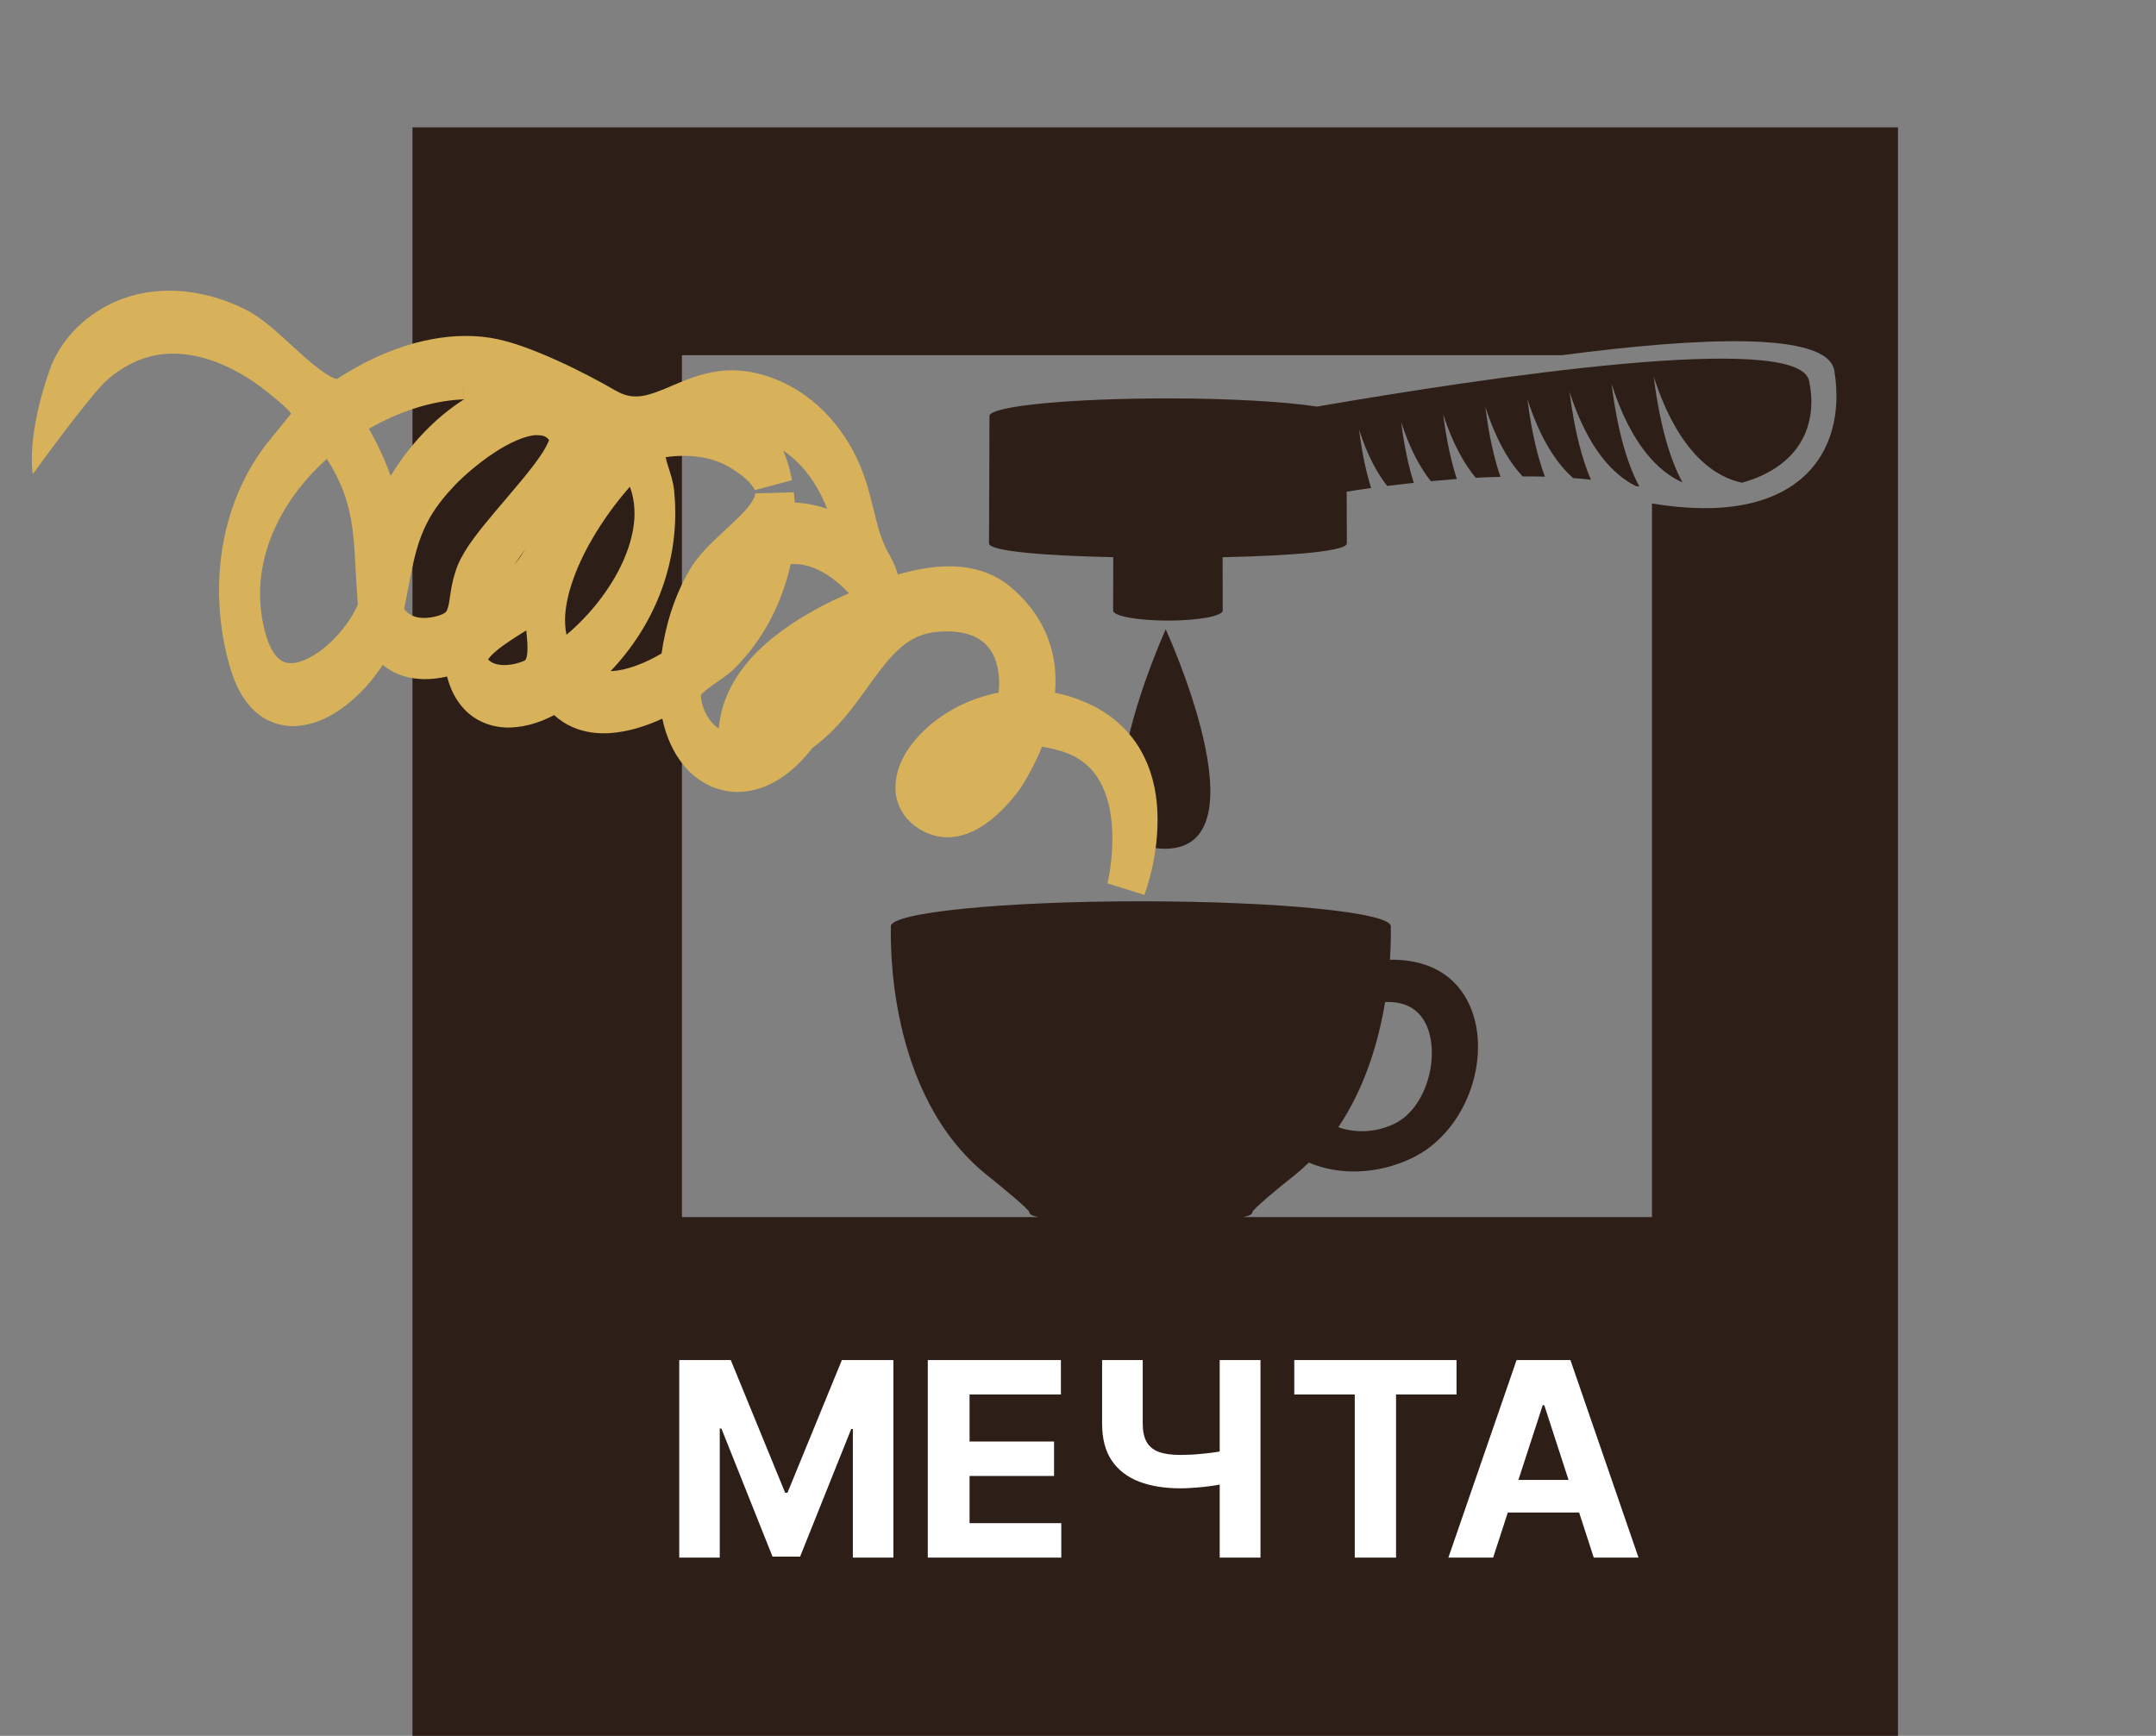 <?xml version="1.0" encoding="UTF-8"?> <svg xmlns="http://www.w3.org/2000/svg" width="1016" height="818" viewBox="0 0 1016 818" fill="none"><rect x="0" y="0" width="1016" height="818" fill="#808080" stroke="none"/> <g clip-path="url(#clip0_348_28)"> <path d="M620.635 191.602C605.586 189.285 579.792 187.749 550.39 187.749C504.86 187.749 467.907 191.216 466.283 195.793C466.283 195.793 466.068 255.849 466.068 256.079C466.068 259.638 490.711 261.85 524.614 262.579C524.592 273.139 524.56 287.594 524.56 287.698C524.56 290.328 536.156 292.457 550.39 292.457C564.624 292.457 576.199 290.328 576.199 287.698C576.199 287.594 576.162 273.121 576.14 262.591C610.147 261.87 634.695 259.649 634.695 256.079C634.695 255.985 634.652 244.558 634.614 231.704C638.375 231.097 642.176 230.514 646.147 229.991C643.884 222.865 641.902 213.953 640.455 202.473C644.319 214.496 648.946 222.957 653.71 229.009C657.798 228.488 662.003 228.017 666.246 227.549C663.89 220.184 661.799 210.876 660.307 198.917C664.378 211.542 669.244 220.474 674.274 226.757C678.322 226.381 682.419 226.048 686.524 225.722C683.986 217.941 681.728 208.098 680.112 195.337C684.59 209.144 689.975 218.608 695.438 225.16C699.334 224.95 703.194 224.796 707.083 224.712C704.223 216.466 701.716 205.782 699.975 191.769C705.043 207.431 711.231 217.73 717.52 224.524C721.054 224.502 724.576 224.524 728.056 224.629C724.738 215.872 721.816 204.132 719.796 188.189C725.94 207.2 733.711 218.545 741.308 225.295C744.176 225.483 746.95 225.754 749.71 226.077C745.687 216.76 742.035 203.52 739.624 184.652C748.444 211.929 760.542 223.909 770.804 229.009C771.359 229.105 771.975 229.189 772.53 229.262C767.334 219.63 762.432 204.624 759.466 181.07C768.923 210.362 782.043 222.541 792.896 227.372C787.458 217.49 782.39 201.91 779.296 177.481C791.267 214.496 808.919 224.95 820.899 227.477C847.799 219.996 856.976 200.566 852.512 179.424C847.528 155.726 699.42 178.002 620.635 191.602ZM194.371 60.001V1016.68H894.418V60.001H194.371ZM778.468 237.242V573.545H585.796C588.612 573.033 590.207 572.273 590.207 571.136C590.207 570.049 602.511 559.72 609.319 554.408C611.959 552.332 614.423 550.13 616.771 547.865C631.178 553.978 649.092 553.532 665.41 545.734C692.407 532.777 704.087 495.157 691.368 471.305C684.028 457.54 670.387 452.018 655.004 452.257C655.578 443.609 655.403 437.744 655.403 436.513C655.403 430.042 602.647 424.732 537.594 424.732C472.504 424.732 419.808 430.042 419.808 436.513C419.808 441.324 417.144 515.685 465.44 554.032C472.339 559.53 485.004 570.049 485.004 571.136C485.004 572.273 486.592 573.033 489.408 573.545H321.363V167.382H736.098C801.427 158.816 861.418 156.153 864.42 174.716C870.827 214.184 846.671 248.732 778.468 237.242ZM630.684 531.19C643.54 512.073 649.748 490.158 652.718 472.2C660.711 471.877 667.642 474.456 671.576 481.842C679.043 495.868 672.951 521.965 657.043 529.593C648.363 533.766 638.799 534.048 630.684 531.19Z" fill="#2D1F18"></path> <path d="M549.34 399.977C596.644 399.333 549.34 296.568 549.34 296.568C549.34 296.568 502.036 400.627 549.34 399.977Z" fill="#2D1F18"></path> <path d="M537.379 353.28C532.003 343.992 523.153 335.74 510.637 330.571C506.128 328.69 501.607 327.343 497.141 326.46C497.405 323.47 497.472 320.464 497.311 317.458C496.627 302.72 489.921 287.996 476.203 276.583C466.529 268.431 454.601 266.375 443.823 266.979C436.567 267.379 429.543 268.876 423.125 270.739C422.273 267.898 421.128 265.135 419.703 262.492L419.597 262.295L419.503 262.135C415.928 256.134 414.213 250.423 412.505 243.586C410.811 236.794 409.207 228.927 405.576 220.048C396.945 198.975 379.287 180.791 355.317 175.6C350.825 174.635 346.513 174.35 342.459 174.571C332.412 175.12 324.235 178.59 317.432 181.455C310.593 184.414 305.089 186.624 300.569 186.808C297.273 186.938 294.26 186.431 289.965 183.99C282.864 179.858 272.663 174.43 262.013 169.627C251.304 164.844 240.421 160.648 230.841 159.156C225.604 158.36 220.352 158.154 215.169 158.43C194.439 159.576 174.815 168.15 158.767 178.624C158.541 178.59 158.144 178.499 157.557 178.272C153.936 177.095 146.519 171.144 139.397 164.515C132.016 157.886 124.8 150.731 116.76 146.43C104.484 140.04 90.353 136.343 76.081 137.083C66.32 137.598 56.472 140.272 47.543 145.703C35.123 153.119 28.211 162.844 24.169 172.17C11.968 205.802 15.464 223.46 15.464 223.46C15.464 223.46 42.593 185.8 50.827 178.747C59.095 171.678 68.465 167.29 79.172 166.698C80.635 166.627 82.124 166.618 83.648 166.691C98.407 167.348 113.383 174.66 125.772 184.554C130.921 188.632 134.416 191.679 136.185 193.627C136.623 194.1 136.951 194.5 137.181 194.808C135.873 196.824 131.265 201.994 125.38 209.494C108.725 231.22 101.984 258.403 103.401 284.958C103.941 295.07 105.667 305.126 108.515 314.816C111.143 323.732 115.021 330.687 120.535 335.54C126.005 340.42 133.129 342.554 139.669 342.132C151.375 341.343 161.361 334.687 169.748 326.463C173.725 322.464 177.327 318.03 180.359 313.327C181.229 314.058 182.143 314.726 183.091 315.324C189.133 319.206 196.02 320.328 202.493 319.978C205.263 319.826 207.997 319.418 210.681 318.803C212.197 324.774 214.807 329.943 218.651 334.066C224.559 340.466 233.192 343.33 241.568 342.788C248.088 342.418 254.633 340.382 261.128 336.991C263.8 339.42 266.771 341.332 269.888 342.675C275.489 345.114 281.377 345.802 286.997 345.503C295.984 344.956 304.571 342.142 312.115 338.654C313.893 347.139 317.241 354.534 322.017 360.428C328.617 368.67 338.613 373.786 349.323 373.148C361.411 372.467 373.003 365.231 382.749 352.55C397.557 341.676 405.932 327.358 414.115 316.676C418.284 311.144 422.321 306.572 426.653 303.41C431.012 300.259 435.537 298.296 441.976 297.722C442.548 297.679 443.099 297.639 443.632 297.611C454.045 297.11 460.141 299.644 464.053 303.207C467.951 306.794 470.345 312.243 470.767 319.723C470.881 321.827 470.824 324.066 470.588 326.404C457.952 328.823 446.905 334.472 438.476 341.527C428.655 349.96 421.615 360.27 421.976 372.28C422.208 378.271 425.205 384.472 430.297 388.52C435.455 392.839 441.901 394.906 447.797 394.523C455.2 394.076 461.24 390.722 466.248 386.92C471.267 383.055 475.415 378.492 478.76 374.32C481.944 370.282 484.94 364.894 487.539 359.69C488.82 357.108 489.939 354.638 490.805 352.442C490.883 352.248 490.955 352.056 491.029 351.867C493.817 352.32 496.744 352.978 499.812 353.878C509.324 356.754 514.529 361.704 518.281 368.16C521.968 374.615 523.68 382.846 524.084 390.767C524.455 397.592 523.896 404.111 523.232 408.838C522.904 411.199 522.552 413.123 522.289 414.416C522.155 415.066 522.047 415.555 521.972 415.872C521.901 416.186 521.881 416.263 521.881 416.263L539.277 421.736C539.463 421.1 546.457 403.175 545.395 381.89C544.896 372.619 542.792 362.568 537.379 353.28V353.28ZM443.112 370.999L448.528 366.474H448.529V366.479L443.112 370.999ZM394.067 292.387H394.065H394.067ZM389.912 284.262C379.123 289.78 367.091 297.022 357.169 306.816C347.655 316.187 339.901 328.436 338.72 343.394C337.625 342.65 336.557 341.694 335.517 340.53C332.5 337.142 330.451 332.046 330.265 327.808C330.26 327.69 330.255 327.575 330.251 327.458C331.229 326.418 333.671 324.368 336.267 322.568C339.487 320.22 342.709 318.246 345.652 315.478C359.448 302.004 368.54 284.27 372.609 265.827L372.752 265.819C380.867 265.332 388.755 269.391 395.072 274.79C396.912 276.355 398.584 278.003 400.029 279.583C396.06 281.348 392.107 283.148 389.912 284.262V284.262ZM318.049 236.01C317.964 234.426 317.841 232.84 317.691 231.266C317.245 226.988 316.021 223.499 315.103 220.528C314.428 218.484 313.923 216.682 313.677 215.459C315.539 215.168 317.427 214.972 319.32 214.874C328.315 214.382 337.255 216.16 344.12 220.383C352.3 225.312 355.128 229.315 355.633 231.003L373.224 226.291C372.341 221.538 371.024 216.808 369.061 212.312C371.191 213.76 373.207 215.376 375.079 217.14C381.428 223.054 386.367 231.03 389.817 239.763C384.917 238.118 379.779 237.086 374.555 236.804C374.44 235.196 374.292 233.598 374.108 232.003L355.912 232.514C355.884 233.46 355.303 235.244 353.461 237.744C350.775 241.483 345.684 246.134 340.257 251.139C334.849 256.22 329.031 261.662 324.883 268.696C317.828 280.854 313.657 294.432 311.76 307.946C304.403 312.294 295.605 315.916 288.331 316.223C288.139 316.231 287.948 316.238 287.76 316.243C308.169 294.831 319.693 266.43 318.049 236.01V236.01ZM246.907 311.451C244.503 312.495 241.48 313.254 238.736 313.39C234.471 313.556 231.693 312.591 230.003 310.738C230.563 309.879 231.961 308.27 234.019 306.595C237.581 303.612 242.847 300.284 247.991 297.083C248.215 299.219 248.415 301.226 248.505 303.05C248.713 306.394 248.444 309.006 248.031 310.12C247.501 311.27 247.795 310.923 246.905 311.448L246.907 311.451ZM209.995 288.498C209.565 288.903 208.351 289.794 204.963 290.579V290.582C203.533 290.908 202.167 291.103 200.904 291.17C197.921 291.324 195.588 290.806 193.76 289.835C192.555 289.175 191.463 288.324 190.445 286.999C193.02 274.374 194.468 264.523 197.245 256.074C200.297 246.832 204.623 238.778 214.632 228.362C218.357 224.496 225.153 218.47 232.472 213.619C239.733 208.686 247.787 205.184 252.592 205.054C255.883 205.115 257.047 205.346 258.751 207.327C258.219 208.839 256.595 212.191 253.957 215.811C248.955 222.991 240.989 232.034 233.584 240.803C226.151 249.732 219.284 257.892 215.735 266.292C212.148 275.303 212.176 282.906 211.153 286.102C210.675 287.767 210.403 288.076 209.995 288.498V288.498ZM218.687 188.178C204.508 197.206 192.745 210.082 184.093 224.25C181.347 216.566 177.899 209.148 173.827 202.063C187.412 194.256 202.569 189.014 217.608 188.234C217.973 188.212 218.312 188.196 218.643 188.182L218.303 179.072L218.687 188.178ZM242.288 266.25C243.987 263.702 245.803 261.198 247.715 258.754C247.061 259.754 246.4 260.73 245.729 261.682C244.612 263.256 243.476 264.775 242.288 266.25ZM266.953 299.126C266.633 297.622 266.429 296.036 266.333 294.36C265.624 283.098 270.921 267.974 278.916 254.254C284.283 244.916 290.811 236.154 296.828 229.382C298.079 232.702 298.744 236.138 298.952 239.748C299.632 251.236 294.839 264.644 286.892 276.694C281.279 285.282 274.129 293.126 266.953 299.126ZM122.663 283.663C121.235 258.52 134.127 233.972 154.024 216.251C160.817 226.918 163.727 235.554 165.425 244.876C167.415 255.882 167.331 268.346 168.635 284.887C165.959 291.039 160.995 297.93 155.312 303.12C149.115 308.931 142.02 312.391 137.633 312.491C134.963 312.558 133.367 312.083 131.336 310.387C129.335 308.656 126.855 305.016 125.024 298.262L123.411 298.696V298.694L125.024 298.258C123.687 293.344 122.92 288.472 122.663 283.663Z" fill="#D7B25A"></path> <path d="M320.091 640.909H344.364L370 703.455H371.091L396.727 640.909H421V734H401.909V673.409H401.136L377.045 733.545H364.045L339.955 673.182H339.182V734H320.091V640.909ZM437.216 734V640.909H499.943V657.136H456.898V679.318H496.716V695.545H456.898V717.773H500.125V734H437.216ZM519.364 640.909H538.5V670.909C538.5 674.485 539.121 677.364 540.364 679.545C541.606 681.697 543.53 683.258 546.136 684.227C548.773 685.167 552.152 685.636 556.273 685.636C557.727 685.636 559.439 685.591 561.409 685.5C563.379 685.379 565.409 685.212 567.5 685C569.621 684.788 571.621 684.53 573.5 684.227C575.379 683.924 576.939 683.576 578.182 683.182V698.727C576.909 699.152 575.318 699.53 573.409 699.864C571.53 700.167 569.545 700.439 567.455 700.682C565.364 700.894 563.333 701.061 561.364 701.182C559.394 701.303 557.697 701.364 556.273 701.364C548.788 701.364 542.273 700.303 536.727 698.182C531.182 696.03 526.894 692.712 523.864 688.227C520.864 683.742 519.364 677.97 519.364 670.909V640.909ZM574.773 640.909H594V734H574.773V640.909ZM609.92 657.136V640.909H686.375V657.136H657.875V734H638.42V657.136H609.92ZM703.636 734H682.545L714.682 640.909H740.045L772.136 734H751.045L727.727 662.182H727L703.636 734ZM702.318 697.409H752.136V712.773H702.318V697.409Z" fill="white"></path> </g> <defs> <clipPath id="clip0_348_28"> <rect width="1016" height="818" fill="white"></rect> </clipPath> </defs> </svg> 
